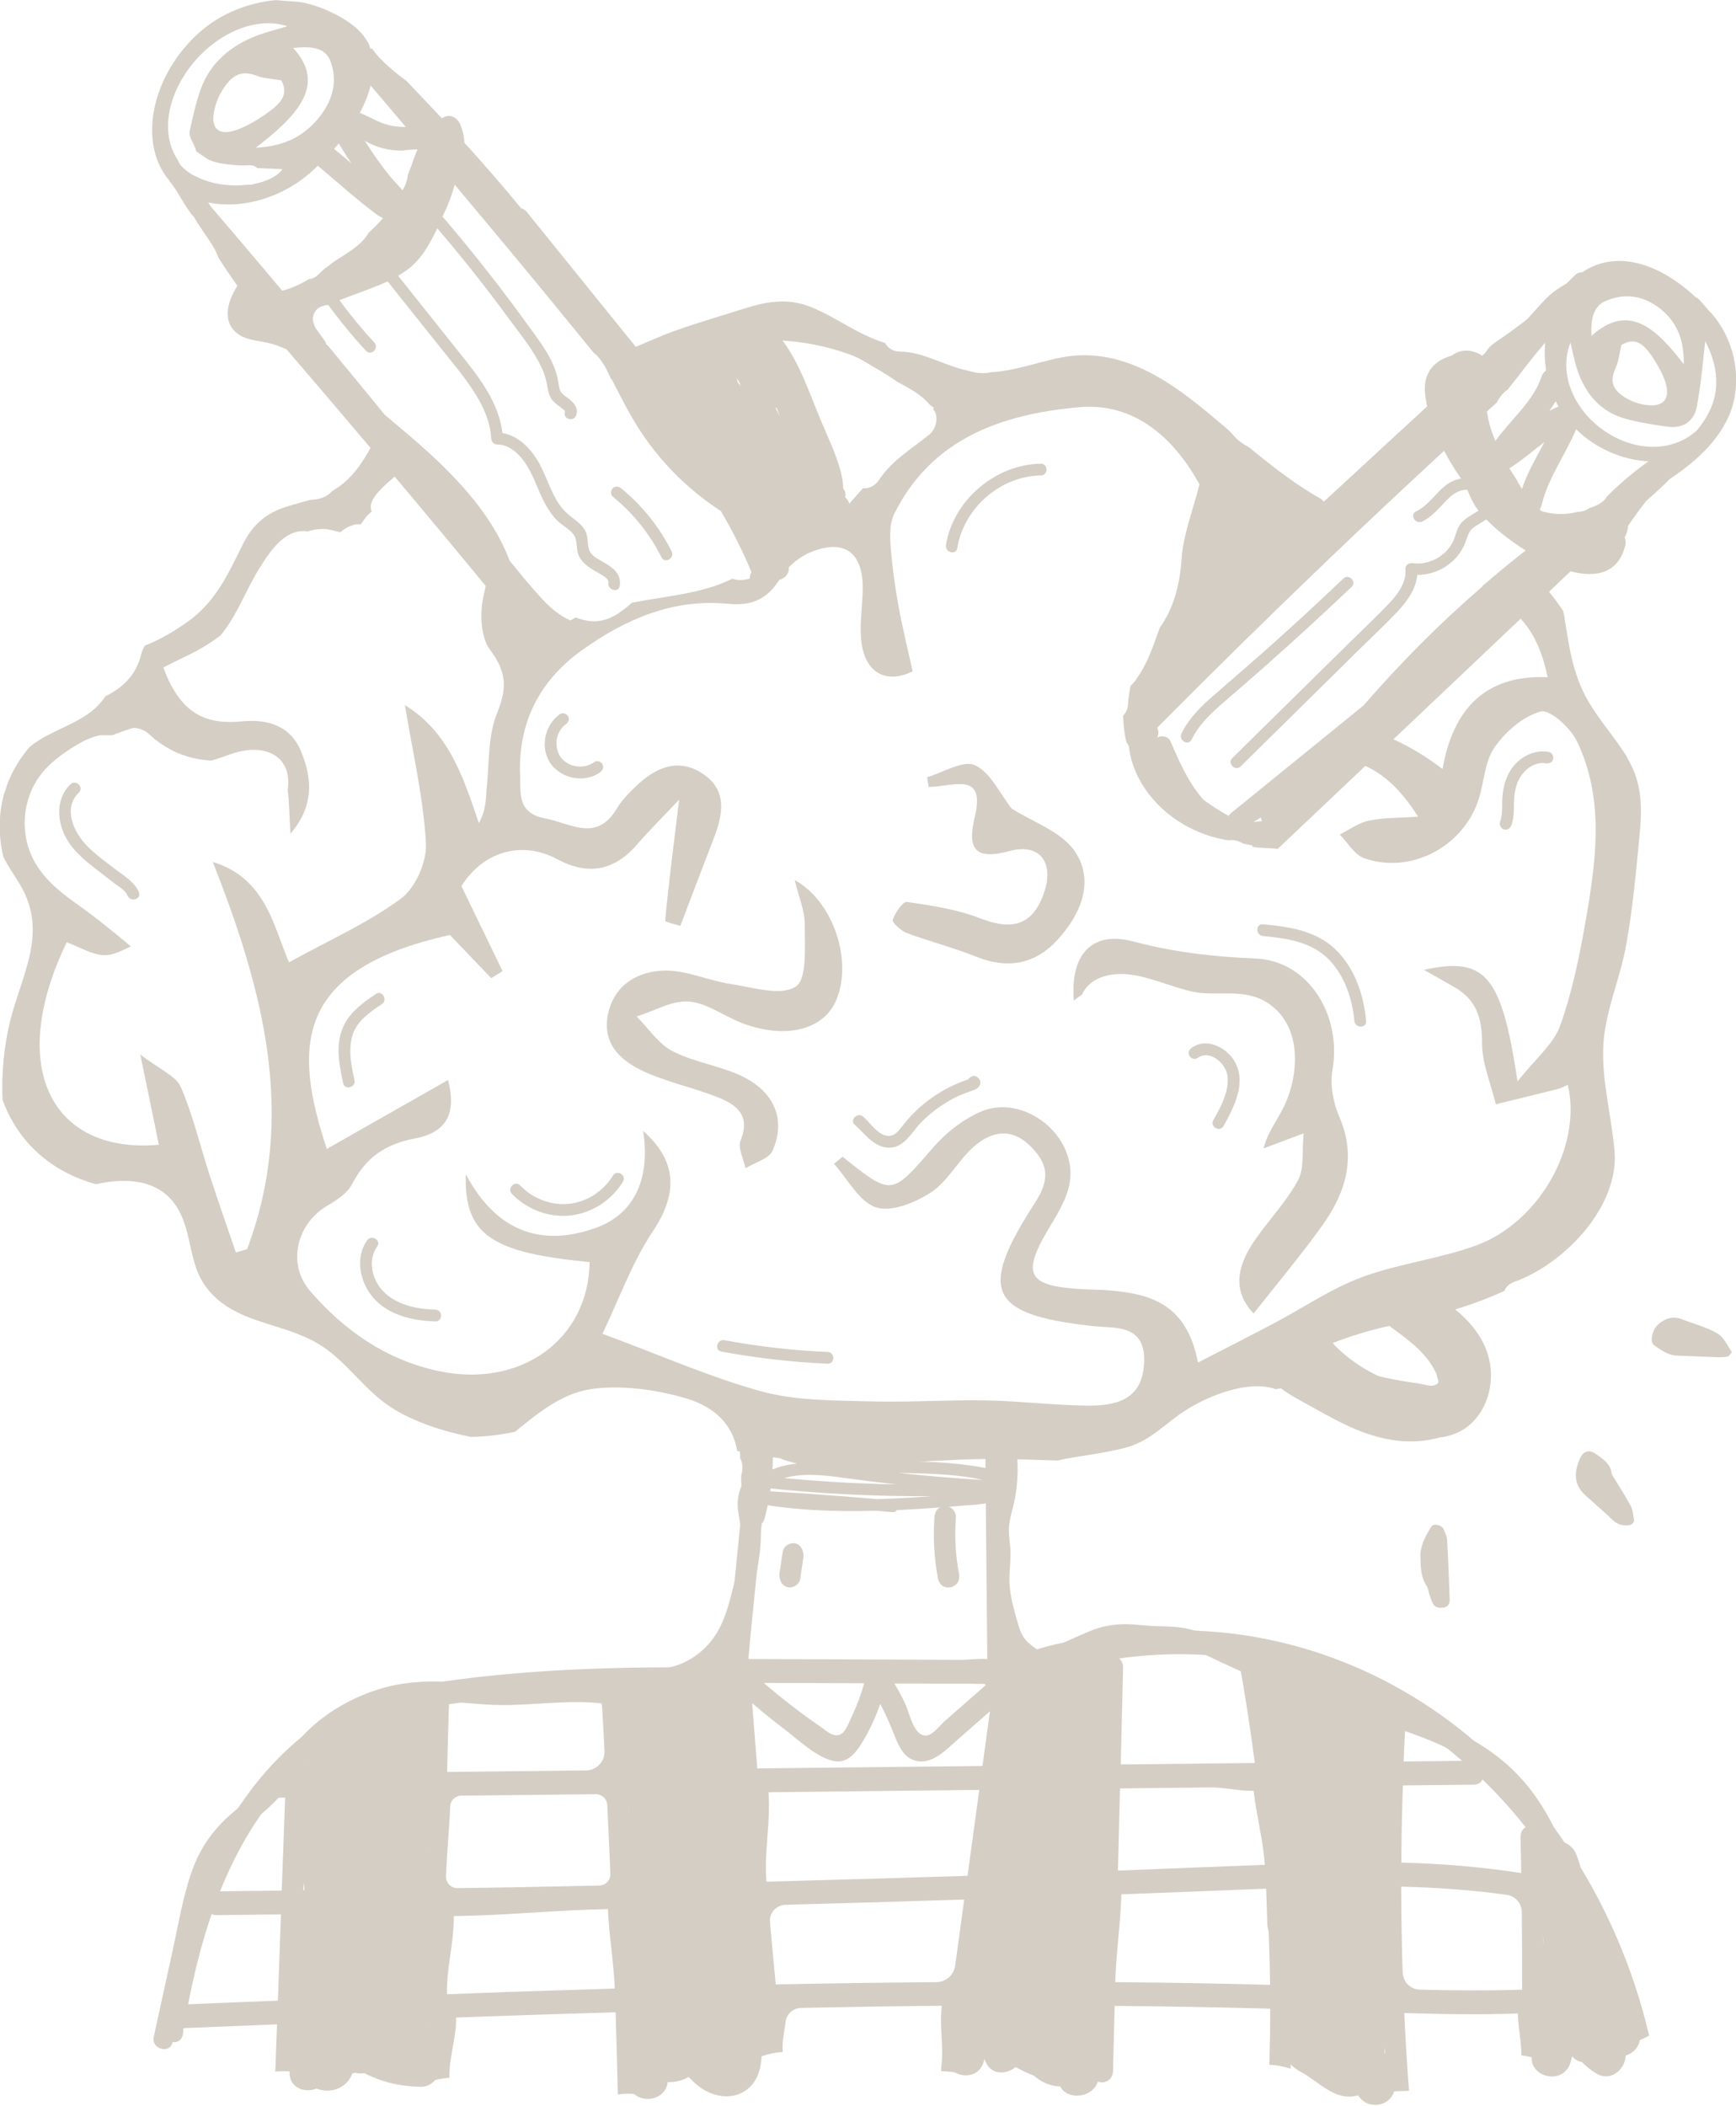 <?xml version="1.0" encoding="UTF-8"?>
<svg id="Learn" xmlns="http://www.w3.org/2000/svg" version="1.1" viewBox="0 0 1624.9 1970.4">
  <defs>
    <style>
      .cls-1 {
        fill: #d5cec5;
        stroke-width: 0px;
      }
    </style>
  </defs>
  <g>
    <path class="cls-1" d="M1515,1876.5c3.8,12.5,7.2,25.1,10.1,37.9,4.3-2.9,8.9-5.3,13.8-7.1,1.5-.9,3.1-1.7,4.7-2.5-21.9-93.3-68-179.2-131.4-245.2-79.5-82.7-184.4-129.5-292.9-133.7-59.5-2.3-119.3,8.2-175.1,31.3-.5-54.5-1.5-159.6-1.9-214.1,0-14.4-20.2-14.4-20.1,0,.4,53,1.4,156.5,1.9,209.4-8.6-.7-18.1.8-26.1.7l-42.5-.2c-51.7-.2-103.4-.4-155-.6,2.7-32.5,11.4-112.9,14.2-145.4,1.2-14.3-18.9-14.2-20.1,0-3,35.2-11.9,118.3-14.9,153.5-94.6-1.3-191.4.7-284.9,16.1-43.1,7.1-82.9,23.3-117.5,53-32.2,27.5-58.2,63.3-77.5,102.9-24.9,51.1-39,107.5-47.8,164.5-2.4,15.3,20.8,21.1,19.5,1.6l.7-.8c29-1.2,58.1-2.3,87.1-3.5-.5,14.7-1.1,29.5-1.6,44.2,2.5-.3,5-.4,7.5-.4,4.3,0,8.4.4,12.5,1,.6-15.2,1.1-30.4,1.7-45.6,39.8-1.6,79.7-3.1,119.6-4.6.5,19.8,1.1,39.6,1.8,59.5,6.5-2.3,13.1-3.7,19.9-4.1-.7-18.7,6.7-37.7,6.2-56.4,52.4-1.9,96.9-3.4,149.3-4.9.8,25.6,1.5,51.3,2.1,76.9,3.2-.4,6.4-.7,9.6-.7s7.1.3,10.5.7c-.6-25.9,2.3-51.7,1.5-77.5,37.4-1.1,71.1-2,108.5-2.8,1.5,14.8,3.1,29.7,4.7,44.5,6.4-2.2,13-3.6,19.6-4-1-9.5,1.5-18.9,2.7-28.4.9-7.2,7-12.7,14.3-12.8,46.6-.9,83.1-1.6,131.9-2-2.6,19.3,2.1,38.5-.6,57.8-.2,1.2,0,2.3,0,3.4,6.7,0,13.1.9,19.3,2.6h0l8.7-63.9c38.1-.2,76.1-.2,114.2,0-.5,20.3-1,40.7-1.5,61-.4,14.4,19.7,14.4,20.1,0,.5-20.3,1-40.6,1.5-60.8,48.5.4,97,1.3,145.6,2.6,0,17.5-.3,35-.8,52.5,7,.3,13.6,1.6,19.9,3.7.6-18.6.9-37.1.9-55.7,4.7,0,9.3.2,14,.4,23.8.7,47.6,1.7,71.4,2.5,1.1,24.7,2.7,49.4,4.5,74.1,6.7-.2,13.3-.4,20-.6-1.8-24.3-3.3-48.5-4.4-72.8,36.7,1.1,69.8,1.7,106.4.4,0,13.1,3.4,26.2,3.2,39.2,6.9.7,13.6,2.7,19.9,5.8.3-15.3.5-30.6.6-46,23.2-1.3,46.4-3.3,69.6-6.6.3,0,.6-.2.9-.2v.2ZM260.1,1872.1c-28,1.1-56,2.2-84,3.4,5.5-28.7,12.6-57.1,22-84.4,1.2.6,2.7,1,4.3,1,20.2-.2,40.4-.5,60.6-.7-1,26.9-2,53.8-2.9,80.7ZM263.8,1769.1c-19.3.2-38.5.5-57.8.7,12.9-32.1,29.4-62.1,50.6-88.3,1.1.5,2.3.8,3.7.7h6.6c-1.1,29-2.1,58-3.2,87h.1ZM280.2,1871.3c1-26.7,1.9-53.4,2.9-80.1,38.1-.4,68.4-1,106.5-1.6.1,25.7,8.2,51.4,8.8,77.1-39.4,1.5-78.8,3-118.2,4.5h0ZM283.9,1768.8c1.1-29,2.1-58,3.2-87,37-.4,74-.8,111-1.2-.5,28.9-.7,57.8-.7,86.7-37.8.6-75.7,1.1-113.5,1.5ZM398.6,1658.3c-36.9.4-73.8.8-110.8,1.2-.3-3.3-1.7-5.7-3.8-7.2,33.9-30.7,74-46,116.2-54.2-.7,20.1-1.2,40.2-1.6,60.3h0ZM420.2,1594.7c38.1-5.5,77.3-6.4,114.4-8.4,5.1-.3,10.3-.5,15.4-.8,7.1-.3,13.2,5.2,13.6,12.3.8,13.5,1.5,27,2.2,40.5.5,9.9-7.3,18.3-17.3,18.4-12.8,0-25.6.3-38.4.4-30.5.3-61,.7-91.6,1,.5-20.5,1-41.1,1.7-61.6v-1.8h0ZM432,1680.3c42.7-.5,83-.9,125.7-1.4,5.7,0,10.5,4.4,10.7,10.1,1,21.5,2,42.9,2.9,64.4.3,5.9-4.4,10.9-10.4,11-24.5.5-49.1,1-73.6,1.5-19.7.4-39.4.6-59.1.9-6.1,0-10.9-4.9-10.7-11,.7-21.8,3-43.7,3.9-65.5.2-5.6,4.9-10,10.5-10.1h.1ZM467.8,1864.3c-16.5.6-32.9,1.2-49.4,1.8-.5-25.6,6.5-47.5,6.4-73.1,51.8-.8,92.5-5.5,144.2-6.6,1,24.8,5.5,49.6,6.4,74.4-35.9,1.1-71.7,2.2-107.6,3.4h0ZM869.8,1575.5h31.2c4.7,0,9.4,0,14.2.2h5.7c.4,0,.6,0,1,.2.2.4.4.7.6,1.1-7.8,6.8-15.5,13.6-23.3,20.4-4.9,4.3-9.9,8.7-14.8,13-4.3,3.8-10.7,12.3-16.1,13.4-12.8,2.5-16.5-19.8-21-29.4-3-6.6-6.4-12.9-10.1-19,10.9,0,21.8,0,32.7,0h-.1ZM808.8,1575.3c-2.7,9.8-6.1,19.2-10.4,28.3-2.2,4.6-6.2,15.7-10.2,18.4-7.6,5.1-14.2-2.1-20.1-6.2-18.4-12.6-36.1-26.3-53.2-41,31.3,0,62.7.2,94,.3v.2ZM586.9,1656.2c-1.2-24-2.5-48.1-3.9-72.1,33.4-1.1,66.8-1.4,100.2-1,1.9,24,3.8,48,5.7,72-34,.4-68,.7-101.9,1.1h0ZM588,1678.6c34.2-.4,68.4-.8,102.6-1.1,2.2,28,4.5,55.9,6.9,83.8-35.2.9-70.4,1.7-105.6,2.5-1.2-28.4-2.4-56.8-3.9-85.2h0ZM595.5,1860.2c-.7-20.3-1.4-40.5-2.2-60.7s5.6-13.6,13-13.8c31-.7,62-1.4,93.1-2.2,1.7,19.4,3.5,38.9,5.3,58.3s-5.7,15.9-14.3,16.1c-31.6.7-63.3,1.5-94.9,2.4h0ZM704,1593.7c9.8,8.4,19.9,16.5,30.1,24.3,13.2,10,30.4,26.8,46.5,29.9,13.9,2.7,22.1-9.8,28.8-21.4,5.8-10.1,10.6-20.9,14.5-32.1,5,9.5,9.4,19.4,13.4,29.7,4.5,11.8,10.5,23.1,23.3,24.1,13.9,1.2,25.5-11.4,35.6-20.2,10.1-8.9,20.3-17.8,30.4-26.7-2.3,17.1-4.7,34.2-7,51.2l-210.8,2.3c-1.6-20.4-3.2-40.8-4.8-61.2h0ZM876.6,1854.8c-50.2.4-100.3,1.1-150.5,2.1-1.9-19.4-3.7-38.9-5.4-58.3-.8-8.5,5.9-15.9,14.4-16.2,55.8-1.5,111.6-3.1,167.4-4.9-2.8,20.6-5.6,41.3-8.5,61.9-1.2,8.8-8.6,15.3-17.5,15.4h0ZM905.6,1755.3c-62.7,2-125.4,3.8-188.2,5.5-2.4-27.8,4.1-55.8,1.9-83.7,68.7-.8,128.6-1.4,197.3-2.2-3.7,26.8-7.3,53.6-11,80.4h0ZM1024.3,1839.4c-.2,8.5-7.2,15.2-15.6,15.1h-14.5c-27.3,0-54.6,0-82,0l17.3-64.7c2-7.3,8.4-12.5,16-12.8,28.1-1.1,50.4-2.6,80.4-3.7-.5,22-1.1,44-1.6,66ZM1026.4,1751.2c-12.5.5-25,1-37.6,1.4-21,.7-42,1.4-63,2.1,3.6-26.6,7.3-53.3,10.9-79.9l91.6-1-1.9,77.4ZM1031.1,1560.7c-.7,30.2-1.5,60.5-2.2,90.7l-89.1,1,8.4-61.5c.5-3.6-.4-6.7-2.1-9.1,0-.5.2-1.1.2-1.6,28.1-11.9,57.2-20.5,86.7-25.8-1.1,1.7-1.8,3.8-1.9,6.4h0ZM1160.5,1552.1c-.4,1.7-.6,3.5-.2,5.5,5.5,30.6,10.2,61.3,14.2,92.1-41.8.5-83.7.9-125.5,1.4.7-30.2,1.5-60.3,2.2-90.5,0-4-1.4-6.9-3.7-8.7,37.5-5.3,75.5-5.3,113,0v.2ZM1048.4,1673.5c27.8-.3,55.6-.6,83.4-.9,15.1-.2,26.5,3.3,41.6,3.2,2.8,24.2,8.7,44.9,10.5,69.2-45.8,1.7-91.7,3.6-137.5,5.4.6-25.6,1.3-51.3,1.9-76.9h0ZM1043.9,1854.8c.7-27.4,5-54.8,5.7-82.2,46.5-1.7,89.4-3.4,135.9-5.3,1.8,29.9,2.9,59.9,3.3,90-48.3-1.3-96.6-2.1-144.9-2.5ZM1197.3,1671.9c31.9-.3,63.7-.7,95.6-1-.8,23.9-1.2,47.8-1.4,71.7-17.7-.2-35.5,0-53.3.6-11.4.4-22.7.8-34.1,1.2-1.8-24.2-4-48.3-6.8-72.4h0ZM1257.1,1859.5c-16.1-.6-32.2-1-48.3-1.5-.3-24.8-1.1-49.5-2.3-74.3-.5-9.4,6.7-17.4,16.1-17.7,23-.7,45.9-1.1,68.8-.9,0,25.9.5,51.8,1.3,77.7.3,9.7-7.6,17.7-17.3,17.3-6.1-.2-12.2-.4-18.3-.7h0ZM1293.7,1648.5l-99.1,1.1c-4-31.5-8.7-62.9-14.3-94.1,24.4,4.7,48.5,11.7,71.9,20.9,15.1,6,22.4,12.9,36.7,20.7-1,17.1,5.5,34.3,4.8,51.4ZM1315.7,1608.5c18.5,11.6,36.2,24.7,52.9,39.2-18.3.2-36.5.4-54.8.6.5-13.3,1.2-26.5,1.9-39.8h0ZM1312.9,1846c-.9-26.9-1.3-53.7-1.4-80.6,33.1.8,66,3.1,98.9,7.7,8,1.1,13.9,8,14,16,.3,24.2.3,48.4.3,72.7-31.9,1.1-63.9.8-95.8,0-8.6-.2-15.6-7.2-15.9-15.8h0ZM1423.2,1719.2c.3,11.2.5,22.3.7,33.5-37.3-5.8-74.7-8.8-112.2-9.8,0-24.1.6-48.2,1.4-72.2,22.2-.2,44.4-.5,66.6-.7,3.8,0,6.4-2,8-4.8,14.3,13.9,27.8,28.8,40.3,44.6-2.8,1.6-4.8,4.8-4.7,9.4h-.1ZM1443.9,1756.1c0-8.5-.3-17-.5-25.5,6.7,9.5,13.2,19.3,19.3,29.3-6.3-1.3-12.6-2.6-18.9-3.7h0ZM1444.7,1861c0-27.4,0-54.8-.4-82.2,9,1.7,17.9,3.5,26.8,5.7,2,.5,3.8.3,5.5-.3,1.1,2,2.2,4,3.3,6,10.9,20.9,20.3,42.7,28.2,65.1-21.1,2.8-42.2,4.6-63.3,5.8h0Z"/>
    <path class="cls-1" d="M744.9,1444.4c-4.8-1.5-11.4,1.8-12.3,7.8l-2.9,19.2c-.9,5.9,1.4,12,7,13.7,4.8,1.5,11.4-1.8,12.3-7.8,1-6.4,1.9-12.8,2.9-19.2.9-5.9-1.4-12-7-13.7Z"/>
    <path class="cls-1" d="M874.7,1419.3c-1.4,19.4-.4,38.6,3.2,57.6,2.7,14,22.4,9.9,19.7-4.2-3.2-17.2-4.2-34.2-2.9-51.7,1.1-14.3-18.9-16.1-20-1.8h0Z"/>
  </g>
  <g>
    <path class="cls-1" d="M1483.6,1398.9c-11-10.1-10.1-21.8-4.8-34,3.1-7.1,8.8-8.8,15.1-4.3,6.5,4.7,13.6,9.1,14.6,18.3,0,.7.5,1.4.9,2,5.7,9.3,11.7,18.4,16.8,28,2.2,4.2,2.7,9.4,3.3,14.2,0,1.2-2.3,3.7-3.8,3.9-5.7.8-11.1.2-15.8-4.3-8.6-8.2-17.6-15.9-26.5-23.9h.2Z"/>
    <path class="cls-1" d="M1552,1239.4c6.5-5.8,13.7-8.2,22.3-4.9,11.1,4.3,22.9,7.3,33.1,13.2,5.9,3.4,9.4,11.2,13.5,17.3.3.4-2.3,4.1-4,4.4-3.9.8-8,.7-12,.5-11.7-.4-23.5-1-35.2-1.4-8.6-.3-15.2-5.3-21.7-9.9-4.1-3-1.3-14.6,4-19.2h0Z"/>
    <path class="cls-1" d="M1350.9,1430.1c.9,2.7,3.4,6.8,3.6,11,1.1,18.6,1.7,37.3,2.4,55.9,0,3.5-1.2,6.5-5.3,7.2-4.2.6-8.2.5-10.5-3.9-1.3-2.6-2.2-5.4-3.2-8.2-.9-2.6-1-5.7-2.4-7.8-5.8-8.4-5.7-18.2-6-27.5-.3-10.3,4.8-19.4,10.1-28.1,1.8-3,7.9-2.5,11.3,1.4Z"/>
    <g>
      <path class="cls-1" d="M1523.3,709.1c-11.4-18.8-26.5-35-37.4-54.2-14.2-25.1-17.3-50.6-21.8-78.5-.2-1.5-.6-3-.9-4.5-6.7-10.4-14.4-20.2-23.3-28.9-6.8-6.7-14.3-12-22.1-16.6-6.3,5.2-12.9,10.1-20,14.7-5,4.6-10.2,9.1-15.4,13.6-.3.3-.6.7-.9,1,2.8.5,5.9,1.3,9.3,2.5,29.5,10.6,48.8,32.1,57.8,75.5-58.9-2.6-88.7,30.6-98.4,85.9-29.7-22.6-59.3-35.9-85.8-40.1-11.7,10.4-23.8,20.3-36.4,29.5-.8,1-1.5,1.9-2.3,2.9-.5.7-1.1,1.5-1.7,2.2,37.8-10.4,72.6,1.2,103.3,50.1-17.2,1.2-31.9.8-46,3.7-9.6,2-18.3,8.5-27.3,13,7.6,7.6,13.8,19,22.9,22.2,43,15.1,91.8-10.1,106.7-53.9,5.6-16.5,5.8-36.1,15.2-49.7,10.2-14.8,26.8-29.2,43.3-33.7,8.5-2.3,27.8,15.2,33.9,27.8,25.5,53,18.3,109.2,8.8,164.5-5.9,34.3-12.8,68.8-24.4,101.5-6.2,17.4-23.2,31-40,52.3-14.9-99.5-29.9-117-87.6-104.4,11.8,6.7,20,11.3,28.2,16,20.7,11.7,26.3,29.1,26.2,52.6,0,19.1,8.3,38.1,12.9,57.2,19.4-4.7,38.8-9.4,58.1-14.3,3.2-.8,6.1-2.5,9.3-3.9,13.3,56.7-26,128.2-85.5,150.2-34.8,12.8-72.8,17-107.5,29.9-28.5,10.6-54.4,28.4-81.6,42.8-22.4,11.8-44.9,23.3-71.6,37-10.5-55.1-44.7-64.3-82.8-67.5-8.1-.7-16.3-.7-24.5-1.1-52.9-2.9-58.4-13.6-31.4-58.4,7.7-12.8,16.1-26.6,18.6-40.9,7.7-44.2-43.1-84.7-83.8-66.6-16.4,7.3-32,19.5-43.8,33.1-39.3,45.3-38.5,45.9-84.9,8.8-2.7,2.2-5.4,4.4-8.1,6.6,12.9,14.3,23.5,35.6,39.4,40.8,14.4,4.7,36.9-4.5,51.5-14.1,15.9-10.5,25.5-30.2,40.3-43,16.3-14.1,34.9-17.9,52.9,0s17,32.7,4.1,52.7c-53.7,83-43.1,104.5,53.2,115.4,21.2,2.4,50.4-2.6,48.9,34.2-1.5,35.3-26.6,40.6-53.8,40.3-31.4-.4-62.7-4.3-94.1-4.9-37-.6-74,2-110.9.9-33.1-1-67.4-.6-98.9-9.2-48-13.1-94-33.6-149.3-54,15.5-32.3,27.6-66.6,47.1-95.8,22.8-34.2,24-64.9-9-94,6.6,42.8-6.8,77.1-44.1,90.6-47.8,17.3-92,6.5-121.9-50.2-1.7,57.4,24.4,73.4,115.9,82.3-1,72.5-64.6,118.6-142.1,101.8-48.5-10.5-87.6-37.8-119.5-74.7-21.8-25.2-12.8-63,16.1-79.9,8.7-5.1,18.6-11.5,23-19.9,12.8-24.8,30.8-37.7,59-43,31.3-5.9,38.6-25.2,31-54.7-37.1,21.1-75.3,42.8-113.5,64.5-31.8-96.1-30.2-167.9,115.2-200.2,12.7,13.3,25.7,26.8,38.7,40.4,3.5-2.2,7-4.4,10.6-6.6-12.5-25.7-24.9-51.5-38.5-79.5,19.9-32,56.2-43.3,89.9-25.1,28.7,15.4,53.5,10.7,74.8-14.2,11.4-13.2,23.9-25.5,39.1-41.6-5.3,43.1-9.8,78.1-13.1,113.2,0,1.4,11.4,3.9,14.2,4.9,11-28.9,21.1-55.5,31.3-82,8.5-21.9,12.9-44.5-9.6-59.9-23-15.8-44.5-6.7-62.9,10.9-6.7,6.4-13.5,13.3-18.2,21.1-19.1,32.1-43.2,13.8-67.6,9.2-25.9-4.9-22.3-24.1-23-40-2-49,17.9-88.6,57.7-117.1,40.7-29.2,85.4-48.6,136.8-43.6,22.5,2.2,37.3-4.3,49.1-24,6.1-10.2,17.2-19.7,28.2-24.2,31.8-13.1,49.4.2,48.9,34.7-.2,15.1-2.7,30.4-1.6,45.4,2.4,33.1,23.7,43.5,48.3,31.3-4.9-22.6-10-42.8-13.6-63.3-3.2-18.1-5.7-36.3-7-54.6-.7-9.6-.8-20.7,3.2-29,35.1-71.4,101.6-93.7,172.5-100.2,54.2-5,90.4,30.6,113.4,72-6.4,25.5-15.2,47.3-16.7,69.6-1.7,25.8-8.1,47.4-20.4,64.6-6.1,16.6-11.5,34.1-21.8,47.7-.2,1.5-.4,3-.6,4.5,16.5-3.9,32.2-14.2,43.1-31.2,15.8-24.5,25.6-54.5,31.6-83.3,10-47.7,33.5-61.9,76.2-37.2,9.1,5.3,18.1,10.7,27.1,16.3,6.7-5.6,13.8-10.7,21.5-15.2-9.6-6.5-18.6-13.4-25.7-21.7-23.7-13.3-46.4-30.9-67.7-48.5-5.1-2.8-9.9-5.9-13.6-10-1.9-2.1-3.8-4.2-5.7-6.2-10.5-8.9-20.6-17.5-30.3-25.1-36.5-29-78.5-52.4-126.8-42.8-22,4.4-43.3,12.6-65.5,13.7-6,1.6-14.2.9-21.1-1.4-21.9-4.3-41.4-17.7-64.1-17.9-6.4,0-11.1-3.4-13.8-8.1-6.9-2.1-13.6-4.9-19.6-7.8-17.7-8.4-34-20.1-52.5-26.8-24.6-8.9-45.7-2.1-69.5,5.5-25,7.9-49.8,14.8-74,25.2-17.3,7.5-33.7,14.6-51.5,18.7,4.2,5.2,7.3,11,9.8,17.1.2.4.4.8.6,1.2.3.3.5.6.8.9,2.9,2.4,5.6,5.1,8.3,7.9,2.4,2.5,3.6,5.5,4.1,8.6,1.3,1.2,2.6,2.4,3.9,3.6.7-2.3,1.5-4.6,2.6-7,13.1-27.9,54.4-38.8,81.8-44.9,39.8-8.9,83.6-5.4,121.9,8.5,8.1,2.9,15.3,7.2,22.4,11.7,4.5,2.4,9,5.1,13.5,8,3,2,6,4,8.9,6,11.8,6.5,22.1,11.6,30.3,21.4,1.3,1,2.8,2,4.1,2.9-.3.4-.7.7-1,1.1.4.6.8,1.1,1.2,1.7,4.3,6.6,1.3,17.4-4.4,22-16.2,13.2-35.6,24.7-47.2,42.5-4,6.1-9.7,8.4-15.2,8-6.4,7.2-12.8,14.4-19.2,21.7-.4-.4-.8-.9-1.3-1.4,2.6-3.1,1.3-9.2-4-9.2s-1.4.1-2,.4c-13.9-26.9-10.8-72.3-63.5-64.1,20,42.5,31.6,82.4-3.8,117.8.9,9-5.6,18-14.7,20-5.1,1.1-9.4,1-13.6-.6-28.2,14-60.9,16.1-91.5,22-.9.2-1.8.3-2.6.4-10.8,9.7-22.8,18.5-38.1,17.4-4.9-.4-9.8-1.7-14.6-3.5-3.4,1.9-6.7,3.8-10,5.8-9,5.3-20.1,7-30.3,10.4-3.8-12.5-9.6-24.9-10.9-37.7-.5-5.4-.6-10.8-.4-16.3-2.5-2.5-4.9-5-7.4-7.5-17.3-53.3-60.5-94.5-103-130.3-5.6-4.7-11.1-9.4-16.7-14.1-17.6-21.6-35.3-43-53-64.5-1.3-.9-2.4-2-3.2-3.5-.2-.5-.5-.9-.8-1.4-19.9-24-39.9-47.9-60.1-71.8-15.4-18.2-30.8-36.3-46.3-54.4-5.1-9.2-10-18.6-14.6-28-4.1-1.7-7.9-4.7-11.1-7.7-.5-.5-.9-1-1.3-1.5-.9.2-1.8.5-2.7,1-3.1,1.8-4.4,4.8-4.4,8-.7.4-1.4.9-2,1.4-1.1,1.1-1.8,2.3-2.2,3.6,5.1,6,9.1,12.9,13.1,19.7,2.2,3.7,4.6,7.2,7.1,10.7,1.1,1.3,2.2,2.5,3.3,3.8.8,1.4,1.6,2.8,2.4,4.2.2.3.4.6.6.9,2.1,3.1,4.7,7.1,6.1,9.2,2.1,3.1,4.3,6.2,6.3,9.4,2.9,4.4,5.6,9.1,7.3,14.2,20.7,32.2,44.1,62.8,70,91.1,22.5,24.6,46.9,47,72.3,68.5,6.6,8.1,13.2,16.1,19.7,24.2-4.2-3.2-8.3-6.6-12.4-10.2-1.3-1.2-2.3-2.4-3.2-3.7-8.2,15.8-17,31.1-31.4,42.4-2.7,2.1-5.4,3.9-8.3,5.5-4.2,4.6-9.4,7.7-18.5,8.4-1.1,0-2.2.2-3.3.4-7.1,2.1-14.3,3.9-21.5,6.2-19,5.9-31.6,17-40.4,34.6-15.2,30.4-26.1,55.7-55.2,75.3-10.3,7-23.2,14.8-36.7,20-1.5,2.3-2.7,4.8-3.3,7.3-5.1,21.6-18.2,32.1-33.9,40.4-16.7,25.3-49.6,29.3-70.9,47.3-9.1,10.7-16.2,22.5-20.9,35.1-1.1,3.3-2.2,6.6-3.2,10-4.8,17.9-5.1,37.2-.4,57.5,4.4,9.1,10.6,17.5,15.9,26.5,27.4,46.7-.8,86.5-10.9,133.3-4.8,22.3-6.7,45-5.7,67.6,13.8,38.5,44.6,67.4,87.5,79,4.2-.9,8.4-1.7,12.3-2.2,22.9-2.8,46,.4,60.7,19.8,13.3,17.6,13.7,40.2,20.5,60.3,8.3,24.5,27.5,38.5,50.9,47.3,24,9,49.5,13.5,70.7,28.8,22,15.9,37.4,39.2,60.1,54.2,21.6,14.2,49.8,23.2,75.7,28.3,13.6-.2,27.4-1.9,41.3-4.8,20.6-16.9,43-35.3,69.6-39.7,28.5-4.7,64.1.4,91.7,8.8,25.1,7.7,42.7,24.1,46.6,48.8.9.2,1.7.5,2.6.6,0,2.1.2,4.2.3,6.3,1.1,2.3,1.9,4.9,2,8,0,3.3-.4,5.9-1.2,8.2,0,3.2.2,6.5.3,9.8-3.4,8.4-4.5,16.2-2.8,25.4,1.6,9.2,2.9,17.8,2.4,27.2-.9,18-5.6,35.8-10.2,53.2-4.1,15.3-9.5,30.3-20.3,42.2-11,12.2-25.3,20.2-41.6,22.7-4.9.8-7.6,6.9-6.4,11.3,1.4,5.2,6.4,7.2,11.3,6.4,34.2-5.3,59.4-31.9,70.4-63.6,6.2-17.7,10.6-36.7,13.4-55.2,1.5-9.9,2.4-19.9,1.7-29.9s-.3-2.5-.4-3.7c1.9-1,3.4-2.8,4.1-5.4,5.1-18.7,7.7-38.1,7.8-57.5,29.2,3.7,59,4.6,88.5,5.1,37.9.7,75.8-3.4,113.8-3.6,21.4,0,42.7.8,64.1,1.5,21.6-4.9,43.9-6.4,65.3-12.5,22.7-6.4,36.9-23.6,56.2-35.5,21-12.9,57.2-27.7,82.7-18.8,1.7-.3,3.4-.5,5.1-.7,8.1,6.2,17.5,11,26.5,16,14.3,8,28.6,16.1,43.7,22.4,25.6,10.7,51.9,14.8,78,7.6,4.6-.5,9.2-1.6,13.8-3.3,24.8-9.4,36.8-36.7,34.1-62-2.4-22.6-16-40.7-33.1-54.6,16.7-5.1,32-10.9,46-17.3,1.4-3.7,4.5-6.8,9.6-8.6,46.6-16.8,98.1-70.4,93.5-122.6-2.8-32.1-11.6-63.5-10.6-95.9,1-32.8,15.6-63.8,21.4-96,6.1-33.3,9.1-67,12.4-100.6,2.7-27.2,3.3-50.9-11.2-74.9v-.4ZM231,1169c-3.4,1-6.8,2-10.2,3-8.3-24.2-16.8-48.4-24.7-72.7-8.9-27.5-15.5-55.9-26.9-82.2-4.5-10.3-19.4-16.1-37.9-30.4,7.3,35.5,12.3,59.9,17.4,84.5-100.6,8.9-142.8-72.7-86.2-189.5,11.6,4.3,23.3,11.7,35.2,12.1,8.2.2,16.5-4.3,24.8-8.2-16.6-14-33.4-27.5-51.4-40.3-20.4-14.4-38.9-30.7-45.5-55.7-6.4-24.3-.4-51.1,16.7-69.7,8.5-9.2,19.5-16.9,30.3-23.3,6.3-3.7,13.2-6.9,20.3-8.4,2.3-.5,7.7,0,12.2-.2,3.8-1.5,7.6-2.9,11.4-4.2.9-.4,1.8-.7,2.7-.9,1.3-.4,2.6-.9,3.9-1.3,4.4-1.5,12.2,1.4,16,5,17.7,16.5,37.3,23.9,58.4,25.1,7.7-1.8,15.1-5.2,22.8-7.4,30.3-8.8,53.5,4.9,49,35,1.6,12.3,1.5,25.3,2.6,40.8,22.1-25.8,20.5-51.2,9.9-77-10-24.3-31.6-30.3-54.9-28.1-32.6,3.2-57.5-5.3-74-50.4,3.9-2,13.3-6.7,22.8-11.3,11.2-5.4,21.5-11.6,30.8-18.8,15.3-18.3,23.9-43,36.6-63.2,9.8-15.6,24-37.3,44.9-34,5-1.7,10.3-2.4,15.5-2.3,4.4.1,10,2,15.2,3.1.7-.7,1.5-1.4,2.4-2.1,3.2-2.4,7.8-4.5,11.8-5.3,1.6-.1,3.3-.2,4.9-.2,3-4.1,5.6-8.7,10.1-11.6-4-10.6,6-20.1,29.7-39.8.1,0,.2-.2.3-.3,8.3,10.3,16.7,20.5,24.9,30.8,18.1,22.6,36,45.2,53.9,67.9-1.2,7-2.7,14-4.3,21.1-3.4,15.8-2.5,37.8,6.4,49.6,15.3,20.5,16.1,35.7,6.5,59-8.5,20.7-7.3,45.4-9.6,68.5-1,10.5-.2,21.2-7.5,34.5-14.6-43.1-28-85-69.2-110.4,7.3,44.6,17.3,86.6,19.7,129.1,1,17.2-9.7,41.8-23.3,51.9-31.2,23-67.6,39.1-104.9,59.7-14.3-33-21.6-79-71.3-93.9,47,119.4,79.1,237.8,32,362.5h-.2ZM1342,1296.4c-3.3,1.1-10.5-1.3-14.1-1.8-10.3-1.4-20.5-3.1-30.7-5.3-2.4-.5-4.8-1.1-7.1-1.7-14.9-7-28.6-16.5-40.3-28.1-.7-1-1.6-1.9-2.3-2.8,17.3-6.7,35-12.1,53-16,.4.4.8.8,1.3,1.1,15.9,11.5,33.4,24.1,42,42.4.2.4.4.8.6,1.2.6,2.1,1.2,4.2,1.8,6.3,0,.7,0,1.4.2,2.1-.7,1-2,1.9-4.3,2.7h0Z"/>
      <path class="cls-1" d="M1253.5,1044.8c-5.7-13.2-8.7-29.8-6.3-43.7,8.9-50.4-21.9-102.2-72.3-104.2-39.3-1.6-76.4-5.9-114.5-16-37.5-10-58.9,11.4-55.3,55.4,2.5-2,5-3.9,7.5-5.5,7.1-15.4,25.3-21.5,45.8-18.8,21.9,2.9,48.4,16,66.9,17.3,20.9,1.5,41.9-3.1,60.8,8.9,15.4,9.8,23.7,25.9,25.5,43.7s-1.9,36.6-9.4,52.7c-6.1,13-16.3,25.8-19.5,40,13.9-5.2,24-9,37.5-14.1-1.7,17.5.7,32.7-5.1,43.6-10.2,19.2-25.7,35.5-38.5,53.4-17.3,24.2-25.1,48.5-3.2,71.6,22.9-29.1,44.8-55.1,64.5-82.7,21.9-30.7,32-63.7,15.6-101.6h0Z"/>
      <path class="cls-1" d="M743.9,823.6c36.7,20.1,54.7,76.8,38.4,113.2-12,26.7-46.1,35.6-86.1,21.2-17.4-6.3-33.7-19.3-51.2-20.8-15.9-1.3-32.7,8.9-49.1,14,11.2,11.2,20.6,25.9,34.1,32.7,21.4,10.9,47,13.7,68.1,25,26.1,14,37.8,38.6,25.1,67.7-3.4,7.8-16.7,11.2-25.4,16.6-1.8-8.8-7.4-19.2-4.6-26.1,9.5-23.1-3.5-33.2-20.8-40.1-21.5-8.6-44.5-13.6-65.8-22.6-23.6-10.1-43.6-26-37.5-55.5,5.8-27.7,28.5-40.6,54.2-40.7,20,0,39.9,9.4,60.2,12.5,20.8,3.1,47.3,11.7,61.3,2.5,11-7.2,8.3-37.7,8.5-57.9,0-13.1-5.7-26.2-9.4-41.6h0Z"/>
      <path class="cls-1" d="M867.7,727.3c15.2-4.4,33.9-16.3,44.8-11.3,14.6,6.7,23.3,26.5,34.4,40.6,19.3,12.5,46.9,21.5,59.4,40.4,18.4,27.8,5.4,58.6-16.6,82.6-21.2,23.1-47,27.3-76.3,15.5-21.1-8.4-43.3-14.1-64.6-22-5.5-2.1-14-9.8-13.2-12.3,2.2-6.7,9.5-17.4,13.4-16.8,23.2,3.4,47,6.9,68.7,15.4,30.8,12,49.7,5.8,59.9-25.1,9-27.5-4.7-45.5-32.3-38-33,8.9-40.2-1.7-32.8-32.4,10.5-43.7-22.8-27-43.3-27.6-.5-2.9-.9-5.8-1.4-8.8v-.2Z"/>
    </g>
    <path class="cls-1" d="M974.2,433.9c-42.5.7-81.9,34-88.8,76.1-1.1,6.9,9.5,9.9,10.6,2.9,6.1-37.4,40.1-67.4,78.2-68,7.1-.1,7.1-11.1,0-11h0Z"/>
    <path class="cls-1" d="M774.6,1265.1c-32.4-1.4-64.6-5.1-96.5-11-6.9-1.3-9.9,9.3-2.9,10.6,32.8,6.1,66,9.9,99.4,11.4,7.1.3,7.1-10.7,0-11Z"/>
    <path class="cls-1" d="M563.9,715c-1.4-2.4-5.1-3.7-7.5-2-7.9,5.7-18.1,5.7-26.2.6-3.6-2.3-6.6-5.9-7.9-9.8-.4-1.2-.7-2.4-1-3.6-.2-1.2-.3-1.5-.3-3.1s0-2.5,0-3.8v-.2c0-.2,0-.4,0-.6,0-.8.3-1.5.5-2.3.8-3,1.4-4.5,3.1-7.2.3-.5.7-1,1.1-1.5,0,0,.3-.3.3-.4.3-.3.5-.6.8-.9.5-.6,1.1-1.1,1.7-1.6.2-.2.4-.4.7-.6h0s.2-.2.5-.3c2.4-1.7,3.6-4.8,2-7.5-1.4-2.4-5.1-3.7-7.5-2-11.4,8-16.6,22.6-13.4,36.1,3.3,13.9,15.8,22.8,29.6,24,7.4.7,15.4-1.3,21.4-5.7,2.4-1.7,3.6-4.8,2-7.5h0Z"/>
    <path class="cls-1" d="M1156.2,994.2c-7.4-13.7-26.8-24-40.9-13.6-2.4,1.8-3.6,4.8-2,7.5,1.4,2.4,5.1,3.8,7.5,2,9.7-7.2,22.3,1.6,26.5,11.1,3.1,7,1.9,15.4-.2,22.5-2.6,8.7-7,16.6-11.4,24.4-3.5,6.2,6,11.7,9.5,5.6,9.7-17.3,21.5-40,10.9-59.6h0Z"/>
    <path class="cls-1" d="M407.4,1225.5c-17.4-.5-36.6-4.4-49-17.5-10.4-10.9-14.4-28.9-5.3-41.7,4.1-5.8-5.5-11.3-9.5-5.6-11.6,16.5-6.7,39.3,5.8,53.7,14.2,16.4,37.4,21.6,58.1,22.1,7.1.2,7.1-10.8,0-11h-.1Z"/>
  </g>
  <path class="cls-1" d="M713.4,1839.4c-1.4-84.3-8.4-168.2-19.9-251.7-1.1-7.7-10.4-13.6-17.7-13.5-4.3,0-8.5,0-12.8,0,3.5-2.5,8.1-2.9,12-4.7,4.8-2.3,8.4-6.9,11.1-11.3,4.7-7.7,7-16.7,8.5-25.6.2-.8.3-1.7.4-2.5,0-.3,0-.5,0-.8h0c0-.5.2-1,.2-1.5.6-6.1-9.9-7.6-10.8-1.5-.2,1.7-.5,3.5-.8,5.3-1.7,7.5-6.2,14.5-12.4,19.4-8.7,7-20.7,7.8-31.5,9.7-2.9.5-4.6,4.1-3.8,6.8.8,3.1,3.8,4.4,6.8,3.8,3.9-.7,7.8-1.3,11.7-2,0,1,0,2,.7,3,.4.7,1.1,1.3,1.9,1.8-11.9,0-23.9.2-35.8.7-6.6.3-13,1-19,2.8-5-1.2-10.6-.3-15.2,2.3-32.4-8.2-67-4.4-100.5-3.1-23.1.8-45.7-1.7-68.7-3-21.5-1.2-42.9.5-63.6,7-18.8,5.9-36.6,14.9-52.3,26.8-17,12.9-29.9,28.5-42.1,45.9-6.3,8.9-12.9,17.1-20.8,24.5-7.6,7-15.8,13.4-23.5,20.2-16.4,14.4-28.1,31.2-35.5,51.7-8.6,23.8-12.7,49.3-18.1,74-6,27.4-12,54.7-18,82.1-2.5,11.5,15.2,16.4,17.7,4.9,5.1-23.5,10.3-47,15.4-70.5,4.9-22.3,9.2-44.8,14.9-66.9,5-19,12-37.4,25.6-51.9,13.7-14.5,30.8-25.3,44-40.3,8.7-10,15.9-21,23.9-31.4-.1.3-.3.7-.4,1,0,0-.2.2-.3.4-3.1,4.3-3.7,8.9-2.6,12.9-.7,6-1,11.9-1.2,16.9-.5,10.7-.5,21.3-.1,31.9-.4,18.1,1,36,4.1,53.9-5.2,57.1-9.8,114.2-13.8,171.4-1,15.3,13.9,20.6,25.1,16.1,11.6,4.5,25.4,1.2,32.1-10.9.6-1,1-2.1,1.4-3.2.9-.2,1.8-.4,2.6-.7.1,0,.2,0,.4,0,1.7.5,3.3.7,5,.6.4,0,.8,0,1.3,0,.7,0,1.3,0,1.9-.3,1,.5,2,1,3.1,1.5,5,2.3,10.3,4.5,15.5,6.1,11,3.5,22.7,4.9,34.2,5.2,8.3.3,15.3-6,17.7-13.5,2.8-8.7,3.9-17.1,3.2-26.2-.7-8.7-7.6-16.1-15.5-18.1,1.4-11.7,2.5-23.3,3.4-35,1.9-2.7,3-6.2,3-10.4,0-12.4-.3-24.7-.8-37.1.5-22.7.1-45.4-1.2-68.2-.3-5.8-2.8-10.2-6.2-13.2,2.4-2.8,4-6.4,4.4-10.9,2.2-22.2,2.5-44.3,1-66.5,1.5-5.8,3.4-11.6,5.6-17.7,3.6-9.7,5.8-19.7,1.2-29.6-4.4-9.4-11.4-13.6-18.7-14,2.9-.2,5.9-.4,8.8-.5,23.5-.5,46.8,3.6,70.3,3.7,35.1.2,73.4-7,108.3,1,0,1.4.2,2.8.3,4.2-9.1,25.2,1.3,62.1,7,85.2.6,2.4,1.6,4.5,3,6.2.7,26.7,1.2,53.4,1.4,80.1.5,58,0,116.1-1.5,174.1-.6,23,34,23.6,36.6,2,7,.3,13.8-1.4,19.6-4.8.9.9,1.8,1.8,2.6,2.6,5.3,5.4,11.1,9.9,18.2,12.6,13.1,5.2,27.8,3.7,37.7-7,11.7-12.8,9.9-31.9,10.2-48,.3-21.5.3-43.1,0-64.6v.4ZM299.5,1635.2c-.6.2-1.2.4-1.8.7,1-1,1.9-2,2.9-2.9,3.8-3.6,7.9-7,12.1-10.2-1.4,1.8-2.6,3.7-3.5,5.7-3.4,1.9-6.6,4.2-9.6,6.8h-.1ZM367.6,1603.4c-1.2-.5-2.4-1.1-3.7-1.6-5.6-2.1-14,0-17.9,4.7-.6.7-1.1,1.4-1.6,2.1-2.6.3-5.1,1.1-7.3,2.5-2.6,0-5.2.4-8,1.2-.7.2-1.3.4-1.9.6,6-3.5,12.2-6.7,18.5-9.3,12-5,24.6-8.5,37.5-10.2-5.8,1.6-11.3,5.2-15.6,10h0Z"/>
  <path class="cls-1" d="M1526.3,1890.8c-2.2-1.5-4.2-3.2-6.1-4.9-5-37-20.3-72.1-35.7-106.3-.4-.9-.9-1.7-1.4-2.4-.3-14.5-2.2-28.7-7.8-42.2-2.7-6.6-8.6-10.8-14.9-12.2-3.6-8.5-7.7-16.8-12.3-24.8-10.1-17.7-22.9-34.2-38.3-47.6-15.7-13.7-33.7-24.4-52.6-33-21-9.5-42.8-16.6-64.7-23.4-1.4-1.4-2.8-2.8-4.5-4-5.2-3.8-11.1-6-17.1-7.9-3.9-4.8-10.2-6.3-16.2-5.1-1.5-.5-3-1.1-4.5-1.8-16.2-7.2-29.2-18.1-40.6-31.5-9.3-11-27.6-4-30.8,8.6-3.2-1.4-6.5-2.9-9.7-4.3-21.9-10-43.4-23.1-67.7-25.5-6.9-.7-13.9-.6-20.8-.9s-13.7-1.1-20.6-1.6c-12.5-.8-24.5.6-36.3,4.9-9.4,3.5-18.4,8.1-27.7,12-5.8,1.2-11.6,2.6-17.3,4.1-2.7.7-5.4,1.6-8.1,2.4-2.6-1.8-5.1-3.6-7.5-5.7-5-4.4-7.6-9.5-9.5-15.8-2.4-7.9-4.6-15.8-6.4-23.8-1.8-8.2-2.7-16.5-2.3-24.9.4-8.5,1.4-16.8.7-25.4-.7-7.9-2.1-15.9-.6-23.8,1.5-8.5,4.2-16.6,5.6-25.1,3.1-19.7,2.4-39.6-1.9-59.1-2.6-11.5-20.3-6.7-17.7,4.9,2.4,10.7,3.5,21.8,3.3,32.9-4.7-3.1-11.1-3.7-16.4-4.7-28.6-5.2-57.7-5.4-86.7-5.9-16.4-.3-32.9-.8-49.3-2.4-8-.8-16-2-23.9-3.6-3.8-.8-7.6-1.6-11.3-2.6-2.1-.6-4.3-1.1-6.4-1.8-.5,0-1-.3-1.5-.5,0-.2,0-.5-.2-.8-1.6-5.2-8.2-6.5-11.8-2.4-5,5.7,1.2,11.2,6.5,13,4.2,1.4,8.4,2.6,12.7,3.6-12.5,1.3-24.7,4.8-35.1,12.2-4.6,3.3-2.7,9.7,2.8,10.3,52.7,5.8,105.8,8.4,158.8,8-6.8.5-13.6,1-20.3,1.4-10.4.6-20.8,1.1-31.2,1.4-40-3.5-80.2-6.3-120.3-8.4-6.1-.3-7.6,9.6-1.5,10.8,40,8,80.5,9.6,121.1,8.5,4.9.4,9.8.8,14.7,1.3,2.1.2,3.6-.7,4.4-1.9,21.4-1,42.8-2.6,64.1-4.4,8.2-.7,18.8-.7,27.2-4.3-1.3,5.5-2.8,10.9-3.7,16.4-1.4,8.8-.6,17.3.2,26.1.8,8.9,0,17.4-.6,26.2-.5,9.1.6,18.3,2.4,27.2,1,5.1,2.3,10.2,3.7,15.2-.2.6-.3,1.2-.3,1.9,0,3.8,0,8.3.6,12.9h-.5c-.7.2-1.3.5-1.9,1-.6.4-1.1.9-1.4,1.5-.2.4-.4.9-.6,1.3-.3,1-.3,2,0,2.9.2.4.4.9.6,1.3.5.8,1.1,1.5,2,2l.6.3c.6.4,1.3.6,2.1.7.5,0,1,0,1.5,0,.7,1.9,1.5,3.8,2.5,5.4-.6.7-1.2,1.4-1.4,2.3-.3,1.2-.2,2.6.3,3.7,0,.7,0,1.4.2,2,.7,2,1.7,3.7,3.1,5.3.7.8,1.5,1.4,2.3,2,.5.4,1.1.7,1.6.9l1.3.6c.7.2,1.5.3,2.2,0,.7,0,1.3-.3,2-.7.3,0,.6,0,.9,0,1,0,2,0,3-.3,1-.4,1.5-.6,2.3-1.2s1.1-1,1.6-1.7c.5.3,1.1.5,1.7.6,2.2.4,4.3.7,6.4.8,2.3,1.5,4.6,2.9,6.8,4.5-.6.6-1.2,1.1-1.7,1.7-1.5-.6-3.1-1.1-4.8-1.5-12.3-3-22.3,5.7-23.3,17.7-1.6,19.1-3.2,38.1-4.7,57.2-4.8,22.7-8.4,45.5-10.6,68.5-5.5,18-8.4,36.2-3.8,54.7-11.4,52.1-24.1,103.9-37.9,155.4-6.1,22.9,29.3,32.6,35.4,9.8.2-.8.4-1.6.6-2.3.5,1.2.9,2.3,1.5,3.5,5.6,11.7,19.4,11.1,27.7,4,5.4,3.1,11.1,5.8,17.2,8.1,6.9,6.1,15.4,10,24.7,10.1,5.9,12.7,29.5,11.3,34.9-4,1.1-3.3,2.3-6.5,3.4-9.8,1.8-5,1.3-9.4-.5-12.9l.4-3.2c3.6-13.7,5.4-27.6,5.4-41.9s-5.4-15.2-12-17c2.2-40.5,4.5-80.9,6.7-121.4,1.8-31.6,3.5-63.2,5.3-94.8.9-17,1.9-34,2.8-51,.7-12.2,3.9-26.5-2.5-37.6-4.4-7.7-11.2-11.3-18.8-12.2,3.1-1.4,6.2-2.7,9.3-3.9,18.2-1.8,36.5-1.9,54.7-.2,2.6.2,4.3-1.1,4.9-3,8.1.2,16.2.4,24.1,2.4,11.1,2.8,21.3,8.4,31.7,13.3,12,5.6,24.2,11.1,36.4,16.5,2.5,76.3,5,152.6,7.5,228.9.3,8.3,5,13.6,10.9,16.1l-.2,49.9c0,26.8-6.5,57.5,20.7,72.2,17.5,9.4,32.3,28.1,53.6,21.9,0,.2.2.3.3.5,11.7,16.9,38.3,6.8,33.6-14.2-2.1-9.2-5.3-18.1-9.4-26.7,1.1-12.3.5-25.1,1.2-34.4,4.7-67.6,7.1-135.3,7.2-203,0-19.3.4-38.8-.5-58,0-3.1-.4-6.2-.9-9.2,9.5,3.1,19,6.4,28.4,10,36.7,14,70.4,34.6,93,67.6,7.4,10.8,13.6,22.3,18.8,34.2-2.3,2.8-3.7,6.7-3.5,11.8.3,10.4,1.3,20.6,2.7,30.8-8.8,11.5-7.6,30.5.9,41.7.6.8,1.2,1.5,1.9,2.2-.5,5.3-.9,10.6-1.2,15.8-1.9,29.7-.5,61.9-9.2,90.6-6.9,22.7,28.6,32.4,35.4,9.8.6-2,1.2-4.1,1.7-6.1.2.2.4.5.6.7,2.1,2.6,5.3,4.2,8.7,4.9,3.8,4,8.2,7.5,13.1,10.5,12.7,7.9,26.5-2.6,27.6-15.9v-.8c15-4.5,19-23.3,5-33.3l-.3.5ZM907.3,1382.4c4.1.6,8.2,1.6,12.3,2.5-26.1-1.6-52.2-3.8-78.3-6.6,7.5,0,15,.3,22.4.5,14.5.5,29.1,1.4,43.5,3.6h0ZM733.7,1383.2c17.8-5.2,37.8-2.8,56-.3,16.4,2.2,32.7,4.3,49.2,6.1-6,0-12-.2-17.9-.4-29.1-.9-58.2-2.7-87.2-5.5h0Z"/>
  <path class="cls-1" d="M130.1,835.1c-4.1-9.8-13.8-15.4-22-21.6-9-6.9-18.4-13.6-26.4-21.7-12.4-12.5-23.3-35.4-7.9-50.1,5.1-4.9-2.7-12.7-7.8-7.8-16,15.3-12.1,40.5,0,56.7,7,9.3,15.9,16.6,25,23.6,5.2,4,10.4,8,15.6,12,4.2,3.2,10.6,6.7,12.7,11.8,2.7,6.5,13.3,3.6,10.6-2.9h.1Z"/>
  <path class="cls-1" d="M351.8,930.1c-13.1,8.8-26.2,18.4-31.8,33.8-5.8,15.9-2.3,33.7,1.2,49.7,1.5,6.9,12.1,4,10.6-2.9-3-13.8-6.2-28.8-1.6-42.7,4.3-13,16.3-21.1,27.2-28.4,5.9-3.9.3-13.5-5.6-9.5h0Z"/>
  <path class="cls-1" d="M1253.1,891.6c-18.5-20.3-44.8-24.3-70.9-26.7-7.1-.7-7,10.4,0,11,23.1,2.2,46.6,5.5,63.1,23.5,13.8,15.1,20.5,35.9,22.4,55.9.6,7,11.7,7.1,11,0-2.1-23.1-9.7-46.4-25.6-63.7Z"/>
  <path class="cls-1" d="M913.1,1007.1c-1.9-.8-4,.2-5.4,1.4,0,0-.3.2-.4.3-.5.4-.8.9-1.1,1.3-1.3.4-2.5.9-3.8,1.3-2.3.8-4.5,1.8-6.8,2.7-4.9,2.1-9.7,4.5-14.4,7.3-9.4,5.6-18.2,12.4-25.9,20.1-3.8,3.8-7.2,7.8-10.5,12-2.8,3.5-6,8.2-10.6,9.2-10.7,2.4-19.4-11.9-26.2-17.8-5.4-4.6-13.2,3.2-7.8,7.8,10,8.6,18.4,22.1,33.4,21.2,13.2-.8,19.9-14.6,28-23,9.2-9.5,19.9-17.4,31.6-23.5,6.2-3.2,12.5-5.3,19-7.7s7.7-9.8.8-12.7h.1Z"/>
  <path class="cls-1" d="M573.7,1100.1c-8.7,14.2-23.7,24.3-40.4,26.3-17.2,2-34.5-4.7-46.4-17.1-4.9-5.1-12.7,2.7-7.8,7.8,14.2,14.8,35.1,22.7,55.5,20.2,20.1-2.5,38-14.4,48.5-31.6,3.7-6.1-5.8-11.6-9.5-5.6h.1Z"/>
  <path class="cls-1" d="M1449.8,703.6c-15.5-2.6-30.1,6.1-37.4,19.7-3.7,7-5.6,14.7-6.1,22.6-.6,7.9.5,15.9-2.3,23.5-1,2.8,1.2,6,3.8,6.8,3.1.8,5.7-1,6.8-3.8,2.5-6.7,2.4-13.9,2.5-21,0-6.5.9-13,3.3-19.1,4.1-10.4,14.6-20,26.5-18,2.9.5,5.9-.8,6.8-3.8.7-2.6-.9-6.3-3.8-6.8h-.1Z"/>
  <path class="cls-1" d="M792.5,466.8c-.5-.6-1-1.1-1.5-1.6.9-2.6.2-5.9-1.8-8.1,0-5.7-1.1-11.5-2.6-17-4.5-16.6-12.4-32.5-19-48.4-12.3-29.6-22.7-63-46.3-85.7-4.7-4.5-11.3,1.2-8.7,6.7,1,2,1.9,4.1,2.9,6.1-2.4-3.1-4.8-6.2-7.5-9.2-2.5-2.8-6.5-1.7-8.4.9-1.6-.8-3.9-.8-5.3.2-14.3,9.7-32.1,10.3-48.7,13.5-2.2-.6-4.7-.4-7.1,1.1-.3.2-.6.5-.9.7-9.7,2.7-19,7.1-26.2,13.8-.9.4-1.7,1.1-2.3,2.1l-115.9-143.4c-1.6-2-3.5-3.1-5.3-3.5-16.9-20.6-34.4-40.7-52.3-60.4-.3-.3-.6-.7-.9-1-.3-5.6-1.4-11.2-3.8-16.9-2.6-6.4-9.5-10.7-16.2-6.6-.4.2-.7.5-1,.7-11.1-11.8-22.3-23.6-33.5-35.3-2.3-1.7-4.7-3.4-6.9-5.2-6.4-5.1-12.7-10.6-18.3-16.5-2.5-2.6-4.6-5.4-6.6-8.2-.6,0-1.1,0-1.7,0-.6-1.9-1.2-3.8-2-5.6l-3-4.5c-7.3-11-20.9-19-32.6-24.5-7-3.3-14.3-5.9-21.8-7.8-7.7-2-15.3-1.8-23.2-2.6-1.9-.2-3.9-.3-5.9-.5-25.5,2.3-51.4,12.4-71.3,30-45.1,40-58,103.1-29.1,138,0,0,.2.1.2.2.2.2.3.4.5.6.6.7,1.2,1.4,1.9,2.1,28.7,30.6,89.8,26.1,130.3-9.6,2.4-2.1,4.6-4.2,6.8-6.3,17.6,14.7,34.8,30.3,53.1,44.1,2.2,1.7,4.9,3.5,7.9,5-4.2,4.7-8.7,9.2-13.4,13.6-7.4,12.6-21.1,19.4-33.4,27.7-1.3.9-2.5,1.9-3.7,2.9-1.3,1-2.7,2-4.1,3-2.1,1.7-4.1,3.6-5.9,5.5-2.3,2.5-5.5,3.9-9,4.4-11.1,6.6-22.9,11.6-35.4,12.4,3.5-8.4-5.7-20-15.6-14.1-.4.2-.8.5-1.1.7-4.3-1.6-9.6-.4-13,4.6-9.7,13.8-17.9,35.6-1,47.7,9.2,6.6,22.3,6.2,32.8,9.5,4.3,1.3,8.4,3,12.5,4.8,80,93.1,158.9,187.2,236.4,282.3,6.5,7.9,18.4.9,18.8-7.8v-1.5c3.3,1.6,6.8,3,10.5,4.2,13.6,4.2,19.4-17.1,5.9-21.3-19.1-5.9-31.8-21.3-44.4-36-1.9-2.2-3.8-4.4-5.7-6.6-12.3-15.4-25.1-30.3-38.6-44.7-4.1-4.4-9.2-4.2-13-1.7-42.9-51.7-86.3-103.1-129.9-154.1,3-4.8,3-11.9-2.7-16.2-.3-.2-.6-.4-.9-.7.2-.6.4-1.3.5-1.9-.1-.2-.3-.4-.4-.6-.3-.7-.7-1.3-1.1-1.9-1.3-1.9-2.7-3.8-4.1-5.7-.9-1.2-1.8-2.4-2.6-3.6-.6-.7-1.1-1.5-1.7-2.4-.5-.9-.8-1.8-1.1-2.8-2.4-4.9-1.3-10.5,2.4-14.3.8-.8,1.7-1.5,2.7-2.1h0c.1,0,.2-.2.3-.2s.2,0,.3-.1c1.5-.5,2.9-1,4.4-1.5,1-.2,2.1-.3,3.2-.2,10.9,14.9,22.6,29.2,35.2,42.8,4.8,5.2,12.6-2.6,7.8-7.8-11.7-12.6-22.6-25.8-32.7-39.6,2.5-.9,5-1.9,7.6-2.9,12-4.6,25.2-9,37.5-14.7,5.8,7.3,11.7,14.6,17.5,21.9l33.1,41.5c9.9,12.4,20.2,24.6,28.9,37.8,9.2,13.8,16.6,29.1,17.5,45.9.2,3,2.4,5.5,5.5,5.5,12.7.2,22.1,10.3,28.3,20.4,6.9,11.4,10.6,24.4,17.1,36,3.1,5.5,6.8,10.8,11.3,15.2,4.5,4.3,10.4,7.2,14.4,12,4.6,5.5,2.5,13.5,5.1,19.9,1.8,4.4,5,7.7,8.8,10.6,4.1,3.1,8.7,5.3,13,8,2.3,1.5,6.7,3.9,6.2,7.3-1.1,6.9,9.6,9.9,10.6,2.9,1.7-11.1-6.3-17-15-22-4-2.3-8.6-4.5-11.6-8.1-4.5-5.3-2.4-13.7-5-19.9-2.7-6.3-8.2-10.3-13.5-14.3-5.7-4.3-10.1-9.3-13.8-15.4-7.4-12.5-11.1-26.7-18.9-39-7.4-11.7-18.2-22-32-24.2-3.4-29.4-22.7-53.3-40.7-75.8-19-23.8-38-47.7-57-71.5,3-1.7,5.9-3.5,8.6-5.5,13.1-9.6,21.1-24.3,28.1-38.9,10.4,12.2,20.6,24.5,30.6,37,12.4,15.5,24.5,31.3,36.2,47.3,11,15,23.7,30.2,31.4,47.3,2.1,4.5,3.5,9.3,4.4,14.2.8,4.3,1.3,8.6,3.4,12.5,2,3.6,5.2,6.1,8.5,8.5,1.4,1,2.7,2.1,4.1,3.2q1.2,1,.9,1.9c-2.1,6.8,8.5,9.7,10.6,2.9,2.3-7.3-2.9-12.2-8.2-16.1-2.7-2-5.6-3.8-6.9-7-1.6-3.9-1.6-8.4-2.6-12.5-4.6-18.8-17.5-34.6-28.6-50-24.1-33.3-49.5-65.7-76.2-97-.9-1-1.8-2-2.7-3.1.3-.6.6-1.3.8-1.9,4.5-8.9,8-18.3,10.6-28,16.8,20.1,33.7,40.1,50.4,60.3,26.8,32.2,53.3,64.6,79.8,97.1,1,.7,2,1.5,2.9,2.4,5.1,5.3,8.7,11.4,11.6,17.9,8.5,16.4,16.6,33,26.4,48.7,19.9,31.7,46.7,58.6,78,79,5.4,9.2,10.6,18.6,15.4,28.2,3,6,5.9,12,8.6,18.1s2.7,6.1,4,9.2c.2.5.5,1.1.7,1.6-1.4,2.4-1.9,5.4-1.2,8.2,1.6,5.9,7.7,9.5,13.6,7.7,4.4-1.3,6.8-5,7.6-9.1.3,0,.6.2.9.3,6.4,2,14.6-3.6,14-10.6-.6-6.4-1.5-12.8-2.6-19,2-8.5,2.7-17.1,2.3-25.9.7-1.9,1.4-3.8,2.1-5.7,1.8.4,3.6-.2,5-1.5,5.1,1.1,10.7.4,16.4-2.6,12.6-6.6,1.5-25.6-11.1-19,.2-.1-1.3-2.2-3.6-5.2.7-5.5,1.2-11,1.3-16.5.9-.6,1.7-1.5,2-2.8.6-2-.3-4.7-2.1-6-.3-7.1-1.1-13.9-2.4-20.7,9.4,24.2,18.8,48.3,26.6,73,1.5,4.9,7.3,5,10.1,1.3,1-1.3,1.9-2.7,2.6-4.1h0c2.9,5,9.8,2.4,10.3-2.8.2-2.8-.8-5.3-2.5-7.4l-.2-.2ZM379.9,118.8c-9.2,0-17.5-1.3-26.3-5.4-5.9-2.8-11.3-5.5-16.8-7.8,4.7-8.8,8.1-17.4,10.1-25.6,11,12.9,22,25.9,33,38.9h0ZM317.1,134.1c3.7,6.4,7.6,12.6,11.8,18.7-5.4-4.5-10.8-9-16.2-13.5,1.5-1.7,3-3.4,4.5-5.2h0ZM238.6,171.8c-.7.3-1.3.6-2.1.8-1.2.3-2.5.3-3.8.3h-1c-13,1.5-27.8.4-40.9-4.5-2.4-.9-4.6-1.9-6.8-3.1-.2,0-.3,0-.5-.1-4.5-1.6-8.9-5-12.4-8.3-2.5-2.3-3.8-5-5.1-7.9-13.3-20.2-11.7-50.4,6.9-79.2,22.9-35.4,64-55.9,96.1-45.2-11.4,3.4-19.3,5.3-27.2,8.2-25.8,9.6-45.3,26.1-54.1,51.2-4.6,13.1-7.5,26.4-10.3,39.5,0,1.9.3,3.7,1.1,5.8.9,2.3,3,5.8,4,8.8.3.9.8,1.8,1,2.8,0,.2.2.4.2.6s.1.2.1.2c.1,0,.3.2.5.3.5.4,1,.7,1.5,1.1,2.6,1.8,5.2,3.7,7.9,5.4,5,3,13,4.6,19.4,5.3,3.8.4,7.7.9,11.5,1h4.2c1.3,0,2.4-.1,3.6-.1h.4c.6-.1.8-.1.6,0,2.7-.4,5.5.7,7.4,2.6,7.9.3,15.8.6,23.5,1-4.3,6.5-14.1,11.3-26,13.7l.3-.2ZM248.3,107.1c-8.5,5.8-17.9,11.3-27,14.5-14.8,5.2-22.9.2-21.5-13.5.8-7.9,4-17.2,9-24.8,9.9-15.1,18.7-17.4,32.4-12.1,5.5,2.1,12.3,2.3,22.1,4,5.9,11.2,3.1,19.7-15,31.8h0ZM239.5,138.2c37.5-29.1,67.1-58.3,34.9-93.3,17.9-2,30.1,0,34.7,11.9,6.7,17.1,4,36.2-12,55-15.4,18.1-34.7,25.3-57.5,26.4h-.1ZM388,146.8c-2.1,5.9-4.1,11.5-6.3,17-.5,5-2.2,10-5,14.3-3.8-4.7-8.2-8.9-11.2-12.6-8.8-10.7-16.7-22-24-33.7,4.3,2.3,8.6,4.4,13.2,5.9,5.8,1.9,11.7,2.8,17.8,3.2,5.1.3,12.3-1.2,18.3-1.1-1,2.3-1.9,4.6-2.8,7h0ZM690.4,357.5c-.2-1.3-.4-2.5-.6-3.8.9,1.6,1.8,3.3,2.7,4.9l.5,2.3-2.6-3.4h0ZM726.3,382.3c0-.1,0-.3-.2-.4.3-.1.5-.3.8-.5,1,2.6,2,5.3,2.9,8-1.2-2.4-2.4-4.8-3.6-7.1h0ZM731,412.1c-.3-.7-.6-1.4-.9-2.1,2.2-.6,4.1-2.4,4.1-4.8.2.7.3,1.5.5,2.2.5,2.4.8,4.9,1.1,7.4-1-1.8-2.9-2.7-4.8-2.6h0Z"/>
  <path class="cls-1" d="M628.6,515.9c-11.3-22.7-27.6-43-47.3-59-2.3-1.9-5.5-2.3-7.8,0-1.9,1.9-2.3,5.9,0,7.8,19.1,15.5,34.6,34.8,45.6,56.8,3.2,6.3,12.7.8,9.5-5.6Z"/>
  <path class="cls-1" d="M1257.3,541.5c-26.5,25.2-53.5,50-81,74.2-13.4,11.8-27,23.4-40.5,35.2-11.7,10.2-23.1,21.3-29.9,35.5-3.1,6.4,6.4,12,9.5,5.6,6.9-14.3,18.6-25,30.5-35.3,13.2-11.4,26.5-22.8,39.5-34.4,27-23.9,53.5-48.2,79.7-73.1,5.2-4.9-2.7-12.7-7.8-7.8h0Z"/>
  <path class="cls-1" d="M1601.1,292.4c-1.2-1.4-2.5-2.7-3.7-4.1-2.2-2.7-4.5-5.3-6.8-7.8-1.1-1.1-2.2-1.9-3.3-2.3-37.4-34.7-76.9-43.5-106.3-23.4-2.3-.1-4.7.6-6.6,2.5-2.6,2.6-5.2,5.1-7.8,7.7-1.8,1.2-3.7,2.3-5.5,3.4-5.3,3.3-10.2,7-14.5,11.5-5.8,6-11.2,12.4-16.9,18.5-1.7,1.4-3.4,2.8-5.2,4.1-7.1,5.4-14.4,10.7-21.8,15.7-3.7,2.5-7.4,5-10.1,8.6-.8,1-1.4,2-2.1,3.1-1.1,1-2.2,2-3.2,3-.5-.4-1.1-.8-1.7-1.2-10.5-5.6-19.8-4.2-26.7,1-15.5,4.4-27,15.1-25.1,35.3.4,4,1.1,8.1,2,12.3-10.4,9.6-20.8,19.1-31.2,28.7-27.9,25.7-55.8,51.4-83.7,77.2-2.6-4.5-7.4-6.7-12-8.7-7.2-2.9-14.5-5.8-21.7-8.6-2.9-1.1-5.4.7-6.4,3.2-1.3-.2-2.7-.3-4-.4-1.7-.1-3,.5-3.9,1.5h-.7c-2.3-3.7-8.8-3.3-10,1.4-.2.8-.4,1.7-.6,2.5-1.1-.9-2.4-1.3-3.8-1.2-.5-1.6-1-3.2-1.6-4.8-2.1-6-10.3-4.7-10.8,1.5-.2,2.5-.4,5.1-.6,7.6-.4.5-.8,1-1,1.7-3.9,9.7-6,19.9-7.1,30.1-8.3,24.6-16.6,49.1-25,73.7-.2.5-.2.9-.3,1.3-13.5,12.5-27,24.9-40.5,37.4-3.5,6.5-7.6,12.4-12.8,17.5-.8,5.4-2,10.9-2.2,16.3-.2,5-2,8.8-4.7,11.5.3,8.2,1.2,16.7,2.9,24.1.8,1.5,1.7,3,2.6,4.5,1,10.6,4.4,20.9,9.4,30.4,14.9,28.3,43.4,48.5,74.2,55.8,3.2.8,6.4,1.3,9.7,1.8,3.9-.7,8.3,0,12.6,2.6l.6.3c3.1.8,6.3,1.5,9.5,2-.4.4-.6.7-.9,1.1,7.8,1.6,16.2.9,24.1,2.1h0c41.5-39.3,83-78.6,124.5-117.9,44.8-42.5,89.7-85,134.5-127.5,5-4.8,10.1-9.6,15.1-14.4,23.9,6.3,44.9,2,51.3-24.5.6-2.5.3-5-.6-7.2,1.9-3.5,3-7.2,3.2-10.9,5.4-7.9,11-15.6,16.9-23.2,7.6-6.6,15-13.5,22.2-20.6,7.9-5.4,15.7-11,22.8-17.2,11.8-10.2,22.6-22.3,29.8-36.3,16.3-30.2,11.5-73.4-14.4-102.4h-.2ZM1424.5,457.4c-1.2-1.9-2.4-3.8-3.5-5.7-.4-.7-.6-1.3-.9-2-2.5-3.8-5-7.6-7.3-11.5,11.7-7.2,21.8-16.3,32.8-24.5-7.5,14.3-15.9,28.3-21,43.7h0ZM1458.7,380.4c-2.9,1.2-5.7,2.6-8.5,4,2.1-2.9,4.1-5.9,6-8.9.8,1.7,1.6,3.3,2.5,5h0ZM1469.9,320.4c2.5,10.3,3.8,17.5,6.1,24.6,7.5,23.3,21.9,40.3,45.3,46.8,12.8,3.6,25.9,5.5,38.9,7.4,15,2.2,25.4-4.8,28-18.6,3.9-20.3,5.6-41.3,7.9-61.3,10.3,19.4,14.4,41.8,5.2,62.8-3.3,7.5-7.7,14.2-12.8,20.4-19.9,18.7-52.3,21.3-81.6,4-32.2-19-49.1-55.6-36.9-86h0ZM1512.6,343.4c2.4-5.2,3-11.6,5.1-20.7,11-6.1,18.9-4.1,29.3,11.8,4.9,7.5,9.6,15.8,12.1,24.1,4,13.4-1.2,21.1-14.1,20.7-7.5-.2-16.1-2.6-23-6.8-13.7-8.2-15.3-16.2-9.4-29.2h0ZM1503.1,281.6c16.6-7.2,34.6-5.9,51.4,7.7,16.2,13.1,21.9,30.5,21.5,51.5-25.3-32.8-51.1-58.3-86.4-26.5-.8-16.4,2-27.8,13.5-32.8h0ZM1401.1,376.5c1-2,2.1-3.9,3.5-5.6,2.1-2.7,4.3-4.8,6.8-6.5.3-.4.6-.7.8-1.1,5.6-6.9,11-14,16.4-21,5.7-7.3,11.6-14.6,17.6-21.6-.7,8.6-.4,17.4,1,26-1.9,1.2-3.5,3.1-4.4,5.9-7.4,22.8-28.8,40-43.2,60.1-3.7-9-6.5-18.2-7.8-27.7,3.1-2.8,6.2-5.6,9.3-8.4h0ZM1173.4,769.1c2.3-1.4,4.5-2.8,6.8-4.2,0,1.2.5,2.3,1.1,3.4-2.6.4-5.2.7-7.8.9h0ZM1387.4,548.9c-39.7,34.3-76.8,71.6-111.2,111.3-14.5,11.8-29.1,23.6-43.6,35.4-26.8,21.7-53.5,43.5-80.3,65.2-1,.8-1.7,1.7-2.2,2.7-8.1-4.3-15.9-9.5-23.4-14.9-14.2-15.7-22.9-35.9-31.2-55.1-2-4.5-8.5-5.6-12.4-3.3,1.4-2.8,1.7-6.3,0-9.2,52.7-53.1,106-105.5,160-157.2,35.9-34.3,72.1-68.3,108.6-102,4.9,9.4,10.4,18.3,15.9,26.1-.9,0-1.8.2-2.6.4-17.2,4.2-24.2,23.1-39.5,30.2-6.4,3-.8,12.5,5.6,9.5,8-3.7,13.9-10.3,19.8-16.6,5.8-6.2,11.8-12.5,20.7-13,.6,0,1.2,0,1.8-.1,2.1,5.2,4.4,10.3,7.3,15,.9,1.4,2,3,3.2,4.6-2.2,1.3-4.4,2.7-6.6,4-4.7,2.9-9.3,6-12,11.1-2.5,4.8-3.3,10.3-5.9,15-2.3,4.3-5.5,8-9.3,11-7.6,6.1-17.9,9.4-27.6,8-3.2-.5-7.3,1.4-7,5.3,1.1,13.5-7.8,24.5-16.6,33.7-11,11.4-22.6,22.4-33.9,33.5-23.7,23.3-47.4,46.7-71.1,70l-40.4,39.8c-5.1,5,2.7,12.8,7.8,7.8,24.8-24.4,49.6-48.8,74.3-73.2,12.2-12,24.3-24,36.5-36,11.9-11.7,24.1-23.1,35.6-35.2,9.1-9.7,17.7-21.2,18.8-34.7,19.3,0,37.6-11.5,44.9-29.9,2.4-6.2,3.1-11.4,9-15.3,3.5-2.3,7.2-4.5,10.8-6.7,9.2,9.4,22.4,20,36.8,29-13.8,10.8-27.3,21.9-40.6,33.4v.4ZM1503.9,465c-.9,1.5-2,2.8-3.3,3.9-3.9,3.3-8,5-12.6,6.4,0,0-.3.1-.4.2-.7.5-1.5,1-2.3,1.4-3.1,1.7-6.3,2-9.7,2.1-.2.1-.4.2-.6.4-8,1.7-16.1,2.3-25.6.5-2.1-.4-4.2-.9-6.3-1.4-.7-.6-1.4-1.3-2-2,.9-1.1,1.6-2.6,2-4.3,6.1-25.6,22.3-46.6,32.1-70.5,19.1,18.5,43.8,28.8,67.8,30-14,9.9-27.1,21-39.2,33.2h0Z"/>
</svg>